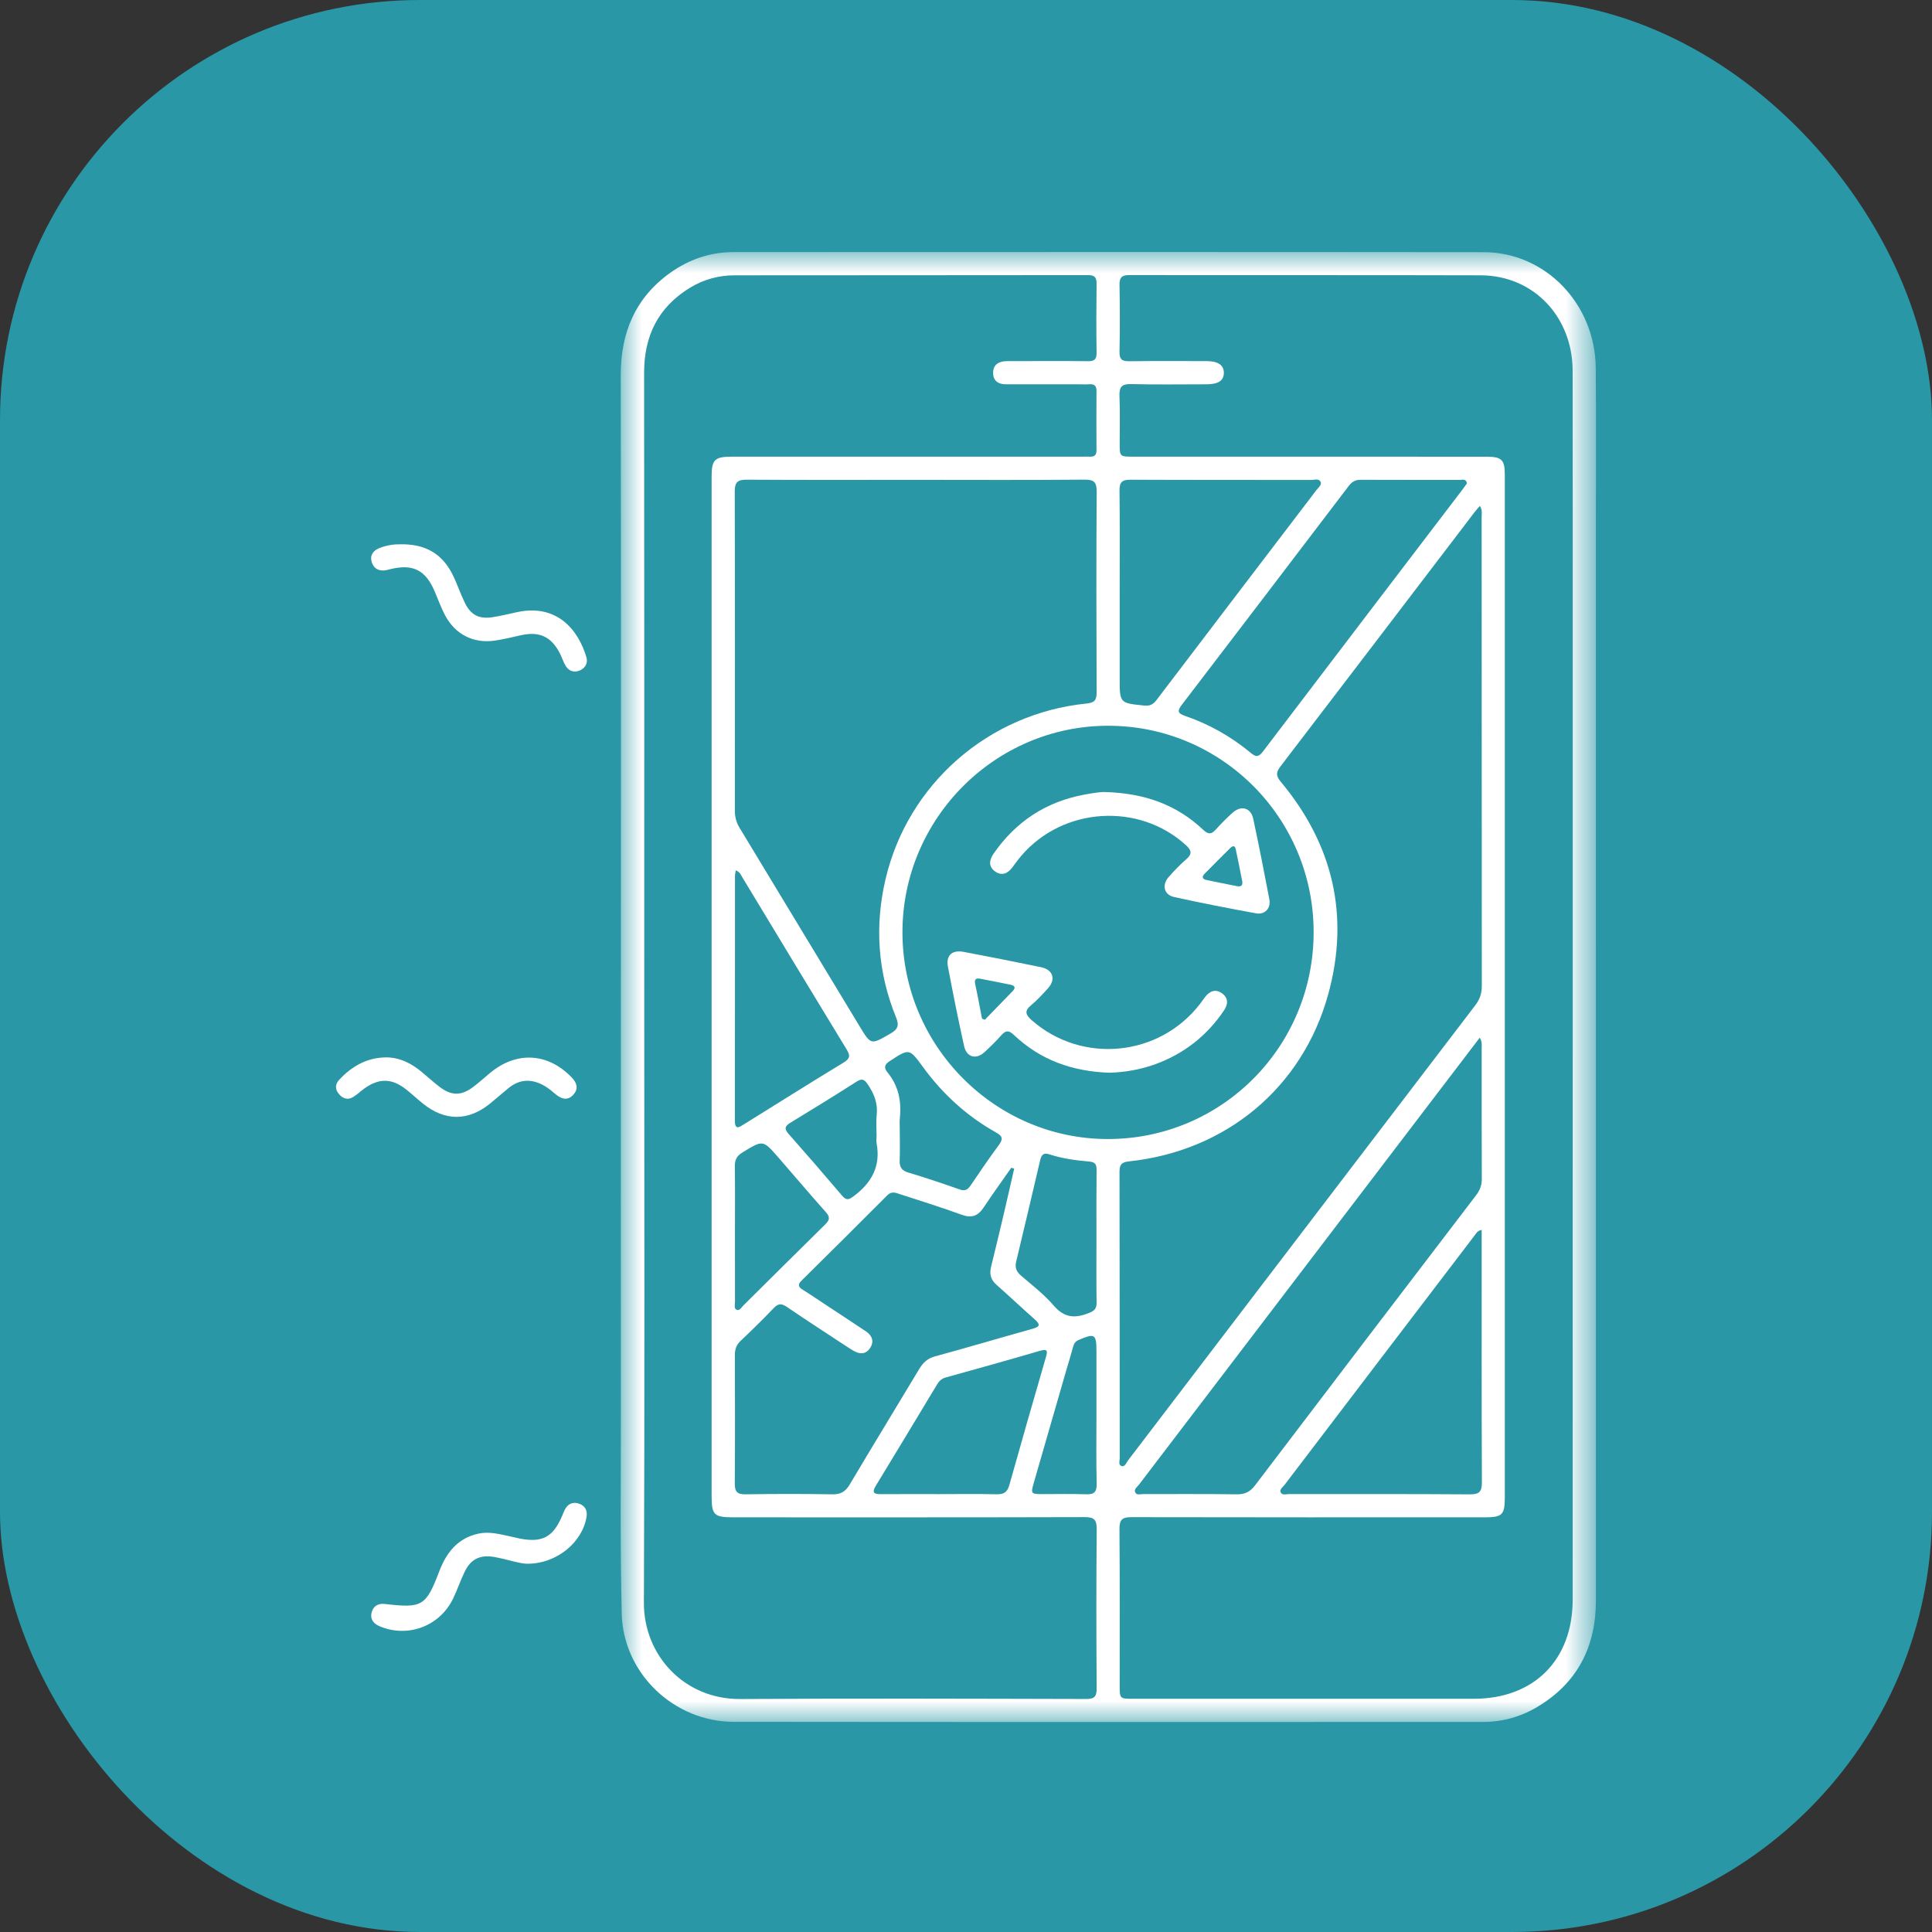 <?xml version="1.0" encoding="UTF-8"?>
<svg xmlns="http://www.w3.org/2000/svg" xmlns:xlink="http://www.w3.org/1999/xlink" width="46px" height="46px" viewBox="0 0 46 46" version="1.1">
  <rect x="0" y="0" width="46" height="46" fill="#333333" stroke="none"/>
  <title>icon_iPadGlasbyte Copy 4</title>
  <defs>
    <polygon id="path-1" points="0 0 23.222 0 23.222 35 0 35"></polygon>
  </defs>
  <g id="Sources" stroke="none" stroke-width="1" fill="none" fill-rule="evenodd">
    <g id="icon_iPadGlasbyte-Copy">
      <rect id="Rectangle-Copy-19" fill="#2997A6" x="0" y="0" width="46" height="46" rx="10"></rect>
      <g id="Group-14-Copy" transform="translate(8, 6)">
        <g id="Group-3" transform="translate(6.778, 0)">
          <mask id="mask-2" fill="white">
            <use xlink:href="#path-1"></use>
          </mask>
          <g id="Clip-2"></g>
          <path d="M6.093,21.043 C6.093,20.876 6.078,20.707 6.096,20.542 C6.125,20.269 6.034,20.042 5.885,19.821 C5.806,19.705 5.752,19.667 5.619,19.752 C5.097,20.085 4.57,20.41 4.041,20.732 C3.917,20.808 3.885,20.869 3.993,20.992 C4.424,21.479 4.85,21.971 5.271,22.467 C5.38,22.597 5.443,22.56 5.561,22.471 C5.981,22.154 6.193,21.76 6.094,21.224 C6.083,21.166 6.092,21.103 6.093,21.043 L6.093,21.043 Z M11.328,27.686 L11.328,26.183 C11.328,25.761 11.292,25.739 10.907,25.903 C10.827,25.937 10.793,25.989 10.772,26.068 C10.717,26.272 10.653,26.475 10.594,26.679 C10.342,27.552 10.089,28.425 9.838,29.299 C9.761,29.568 9.766,29.573 10.054,29.574 C10.393,29.575 10.733,29.565 11.073,29.578 C11.267,29.586 11.338,29.531 11.333,29.325 C11.32,28.779 11.328,28.232 11.328,27.686 L11.328,27.686 Z M6.645,20.914 C6.645,21.149 6.653,21.385 6.643,21.62 C6.636,21.778 6.682,21.868 6.845,21.917 C7.256,22.04 7.664,22.176 8.07,22.32 C8.197,22.365 8.261,22.329 8.331,22.226 C8.551,21.9 8.774,21.575 9.007,21.258 C9.11,21.118 9.091,21.049 8.94,20.965 C8.244,20.576 7.667,20.049 7.196,19.403 C6.87,18.956 6.871,18.962 6.408,19.263 C6.28,19.346 6.261,19.42 6.353,19.533 C6.614,19.85 6.688,20.218 6.647,20.618 C6.637,20.716 6.646,20.815 6.645,20.914 L6.645,20.914 Z M2.721,23.36 C2.721,23.905 2.72,24.451 2.722,24.997 C2.722,25.062 2.692,25.153 2.76,25.185 C2.831,25.217 2.874,25.13 2.92,25.084 C3.57,24.441 4.216,23.794 4.869,23.154 C4.979,23.047 4.988,22.976 4.883,22.858 C4.5,22.429 4.13,21.99 3.752,21.556 C3.385,21.135 3.387,21.141 2.9,21.439 C2.766,21.521 2.716,21.614 2.718,21.768 C2.726,22.299 2.721,22.829 2.721,23.36 L2.721,23.36 Z M11.328,23.471 C11.328,22.933 11.325,22.395 11.331,21.856 C11.332,21.726 11.299,21.667 11.158,21.656 C10.835,21.628 10.513,21.586 10.203,21.483 C10.058,21.435 10.015,21.509 9.987,21.628 C9.799,22.431 9.61,23.234 9.417,24.037 C9.383,24.179 9.42,24.276 9.532,24.372 C9.802,24.603 10.087,24.824 10.317,25.092 C10.571,25.387 10.832,25.39 11.156,25.259 C11.282,25.208 11.333,25.154 11.331,25.018 C11.324,24.503 11.328,23.987 11.328,23.471 L11.328,23.471 Z M7.59,29.574 C8.044,29.574 8.497,29.567 8.95,29.578 C9.123,29.582 9.206,29.529 9.254,29.358 C9.538,28.343 9.83,27.331 10.123,26.319 C10.167,26.168 10.17,26.107 9.98,26.163 C9.234,26.382 8.485,26.59 7.736,26.798 C7.639,26.825 7.58,26.885 7.532,26.965 C7.047,27.769 6.563,28.575 6.074,29.377 C5.983,29.527 6.017,29.576 6.185,29.575 C6.653,29.572 7.122,29.574 7.59,29.574 L7.59,29.574 Z M2.741,14.723 C2.732,14.78 2.722,14.816 2.722,14.852 C2.721,16.795 2.722,18.737 2.719,20.68 C2.719,20.916 2.825,20.838 2.937,20.768 C3.726,20.278 4.512,19.782 5.306,19.3 C5.462,19.205 5.471,19.135 5.379,18.985 C4.547,17.621 3.722,16.253 2.895,14.886 C2.861,14.83 2.84,14.76 2.741,14.723 L2.741,14.723 Z M11.881,8.094 C11.881,8.777 11.881,9.46 11.881,10.143 C11.88,10.743 11.88,10.74 12.467,10.799 C12.595,10.812 12.675,10.776 12.754,10.673 C14.022,9.003 15.295,7.336 16.566,5.668 C16.61,5.61 16.696,5.549 16.666,5.476 C16.626,5.384 16.518,5.428 16.441,5.428 C15.006,5.425 13.571,5.429 12.137,5.422 C11.94,5.421 11.874,5.48 11.877,5.681 C11.887,6.485 11.881,7.29 11.881,8.094 L11.881,8.094 Z M20.5,23.282 C20.392,23.307 20.368,23.368 20.333,23.414 C18.823,25.394 17.313,27.374 15.805,29.356 C15.765,29.408 15.685,29.459 15.712,29.526 C15.747,29.613 15.845,29.573 15.915,29.573 C17.349,29.575 18.784,29.569 20.218,29.58 C20.453,29.582 20.506,29.509 20.505,29.284 C20.497,27.364 20.5,25.445 20.5,23.525 L20.5,23.282 Z M20.148,5.511 C20.132,5.387 20.036,5.428 19.973,5.427 C19.187,5.424 18.401,5.428 17.615,5.424 C17.486,5.423 17.407,5.476 17.332,5.574 C16.011,7.31 14.688,9.046 13.362,10.779 C13.257,10.916 13.249,10.981 13.434,11.044 C14.011,11.241 14.536,11.538 15.006,11.929 C15.128,12.03 15.191,12.025 15.29,11.896 C16.875,9.808 18.466,7.725 20.055,5.64 C20.087,5.598 20.117,5.554 20.148,5.511 L20.148,5.511 Z M20.455,18.706 C20.182,19.063 19.926,19.399 19.67,19.735 C17.226,22.94 14.782,26.145 12.339,29.351 C12.297,29.407 12.208,29.461 12.256,29.542 C12.293,29.604 12.381,29.573 12.446,29.573 C13.187,29.575 13.927,29.568 14.667,29.579 C14.861,29.582 14.986,29.522 15.104,29.366 C16.854,27.061 18.609,24.76 20.366,22.46 C20.459,22.339 20.504,22.219 20.503,22.065 C20.498,21.033 20.501,20 20.5,18.967 C20.499,18.893 20.517,18.815 20.455,18.706 L20.455,18.706 Z M9.369,21.826 C9.346,21.818 9.323,21.811 9.301,21.803 C9.08,22.118 8.855,22.43 8.642,22.75 C8.509,22.949 8.36,23.01 8.124,22.924 C7.635,22.746 7.137,22.591 6.642,22.43 C6.545,22.398 6.45,22.358 6.351,22.457 C5.673,23.138 4.99,23.815 4.306,24.491 C4.22,24.576 4.22,24.636 4.327,24.703 C4.52,24.823 4.707,24.951 4.896,25.076 C5.211,25.284 5.529,25.489 5.842,25.701 C5.974,25.791 6.039,25.918 5.952,26.074 C5.876,26.211 5.753,26.257 5.606,26.192 C5.53,26.159 5.461,26.111 5.391,26.066 C4.911,25.751 4.429,25.438 3.954,25.115 C3.832,25.033 3.753,25.031 3.647,25.142 C3.391,25.41 3.126,25.67 2.856,25.925 C2.753,26.022 2.718,26.129 2.719,26.267 C2.722,27.284 2.725,28.302 2.717,29.319 C2.715,29.518 2.776,29.582 2.975,29.579 C3.662,29.568 4.35,29.567 5.037,29.579 C5.237,29.583 5.351,29.518 5.453,29.346 C5.998,28.428 6.555,27.517 7.105,26.601 C7.194,26.452 7.298,26.346 7.476,26.297 C8.255,26.085 9.029,25.855 9.806,25.638 C9.991,25.587 9.992,25.531 9.856,25.411 C9.549,25.141 9.253,24.859 8.946,24.589 C8.809,24.468 8.777,24.331 8.819,24.161 C8.921,23.749 9.02,23.336 9.117,22.923 C9.203,22.558 9.285,22.191 9.369,21.826 L9.369,21.826 Z M16.499,16.194 C16.499,13.482 14.314,11.284 11.615,11.28 C8.915,11.275 6.705,13.494 6.709,16.205 C6.713,18.908 8.918,21.122 11.603,21.12 C14.315,21.118 16.499,18.921 16.499,16.194 L16.499,16.194 Z M20.457,6.046 C20.409,6.101 20.373,6.139 20.341,6.181 C18.797,8.204 17.255,10.23 15.707,12.251 C15.6,12.391 15.601,12.475 15.718,12.615 C16.962,14.107 17.363,15.809 16.844,17.682 C16.226,19.91 14.401,21.409 12.101,21.652 C11.925,21.671 11.877,21.729 11.877,21.902 C11.882,24.173 11.88,26.443 11.882,28.714 C11.882,28.779 11.847,28.874 11.916,28.902 C12.006,28.94 12.034,28.831 12.076,28.777 C14.834,25.163 17.589,21.547 20.348,17.935 C20.455,17.794 20.503,17.654 20.503,17.478 C20.5,13.756 20.501,10.035 20.499,6.314 C20.499,6.234 20.522,6.148 20.457,6.046 L20.457,6.046 Z M7.058,5.425 C5.706,5.425 4.354,5.43 3.002,5.421 C2.789,5.42 2.716,5.476 2.716,5.7 C2.723,8.236 2.721,10.771 2.719,13.307 C2.719,13.457 2.755,13.586 2.833,13.714 C3.787,15.288 4.738,16.864 5.691,18.439 C5.962,18.887 5.957,18.877 6.421,18.61 C6.602,18.506 6.636,18.417 6.555,18.219 C6.122,17.155 6.044,16.056 6.305,14.938 C6.834,12.67 8.756,10.987 11.089,10.751 C11.291,10.731 11.333,10.666 11.332,10.477 C11.325,8.89 11.324,7.303 11.333,5.717 C11.335,5.492 11.284,5.418 11.046,5.42 C9.717,5.432 8.388,5.426 7.058,5.425 L7.058,5.425 Z M0.561,17.489 C0.561,22.38 0.573,27.271 0.553,32.162 C0.548,33.403 1.506,34.461 2.848,34.453 C5.591,34.436 8.335,34.445 11.078,34.452 C11.277,34.453 11.334,34.398 11.333,34.197 C11.324,32.936 11.323,31.676 11.334,30.415 C11.336,30.185 11.277,30.121 11.045,30.122 C8.264,30.13 5.483,30.127 2.702,30.127 C2.216,30.127 2.165,30.078 2.165,29.599 C2.165,21.518 2.165,13.437 2.165,5.355 C2.165,4.941 2.235,4.873 2.658,4.873 C5.431,4.873 8.205,4.873 10.978,4.873 C11.046,4.873 11.114,4.871 11.182,4.873 C11.287,4.876 11.33,4.827 11.329,4.721 C11.326,4.25 11.326,3.779 11.329,3.308 C11.33,3.192 11.284,3.142 11.167,3.149 C11.077,3.155 10.986,3.15 10.895,3.15 C10.321,3.15 9.747,3.15 9.172,3.15 C8.998,3.149 8.873,3.076 8.868,2.888 C8.863,2.69 8.989,2.607 9.172,2.599 C9.233,2.596 9.293,2.598 9.354,2.598 C9.943,2.598 10.533,2.593 11.122,2.6 C11.277,2.602 11.334,2.56 11.331,2.397 C11.323,1.85 11.324,1.303 11.331,0.756 C11.333,0.596 11.279,0.55 11.122,0.55 C8.319,0.554 5.515,0.552 2.711,0.555 C2.334,0.555 1.976,0.653 1.654,0.849 C0.895,1.311 0.556,1.995 0.558,2.883 C0.564,7.752 0.561,12.62 0.561,17.489 L0.561,17.489 Z M22.668,17.503 L22.668,11.283 C22.668,8.466 22.671,5.648 22.666,2.831 C22.664,1.537 21.73,0.559 20.478,0.555 C17.69,0.547 14.902,0.554 12.114,0.549 C11.938,0.549 11.874,0.599 11.877,0.781 C11.887,1.313 11.888,1.844 11.877,2.376 C11.872,2.565 11.947,2.603 12.116,2.601 C12.728,2.593 13.34,2.597 13.952,2.598 C14.227,2.599 14.363,2.695 14.361,2.881 C14.358,3.065 14.228,3.15 13.943,3.15 C13.347,3.15 12.749,3.16 12.153,3.145 C11.927,3.139 11.868,3.217 11.876,3.432 C11.892,3.803 11.881,4.176 11.881,4.548 C11.881,4.873 11.881,4.873 12.201,4.873 C15.004,4.873 17.808,4.873 20.611,4.874 C20.978,4.874 21.051,4.945 21.051,5.31 C21.051,13.421 21.051,21.532 21.051,29.643 C21.051,30.07 20.994,30.126 20.567,30.127 C17.763,30.127 14.96,30.129 12.156,30.123 C11.938,30.122 11.875,30.187 11.876,30.406 C11.886,31.644 11.881,32.882 11.881,34.12 C11.881,34.447 11.881,34.447 12.197,34.447 C14.902,34.447 17.607,34.447 20.313,34.447 C21.746,34.447 22.667,33.523 22.667,32.085 C22.667,27.224 22.667,22.364 22.668,17.503 L22.668,17.503 Z M0.005,17.501 C0.005,12.649 0.01,7.796 0.001,2.943 C-0.001,1.921 0.347,1.09 1.183,0.493 C1.631,0.174 2.136,0.002 2.689,0.002 C8.643,0.001 14.597,-0.003 20.551,0.004 C22.02,0.006 23.202,1.238 23.216,2.758 C23.227,4.011 23.219,5.264 23.219,6.517 C23.219,15.045 23.218,23.573 23.22,32.101 C23.22,33.21 22.781,34.069 21.826,34.64 C21.431,34.876 20.996,34.999 20.532,34.999 C14.585,34.999 8.639,35.003 2.692,34.996 C1.271,34.994 0.061,33.846 0.025,32.423 C-0.016,30.769 0.006,29.113 0.005,27.457 C0.003,24.139 0.004,20.82 0.005,17.501 L0.005,17.501 Z" id="Fill-1" fill="#FFFFFF" mask="url(#mask-2)"></path>
        </g>
        <path d="M1.18,19.176 C1.515,19.173 1.792,19.316 2.043,19.524 C2.188,19.645 2.328,19.773 2.479,19.887 C2.747,20.088 2.978,20.091 3.247,19.894 C3.393,19.787 3.526,19.664 3.666,19.548 C4.296,19.023 5.043,19.064 5.611,19.652 C5.732,19.777 5.779,19.913 5.66,20.054 C5.533,20.205 5.385,20.181 5.241,20.063 C5.154,19.992 5.068,19.915 4.971,19.858 C4.676,19.685 4.384,19.682 4.109,19.906 C3.962,20.025 3.821,20.151 3.675,20.27 C3.149,20.698 2.596,20.7 2.067,20.274 C1.932,20.165 1.805,20.045 1.669,19.938 C1.331,19.671 1.027,19.666 0.676,19.916 C0.584,19.982 0.502,20.064 0.406,20.121 C0.275,20.2 0.156,20.154 0.065,20.043 C-0.024,19.935 -0.022,19.816 0.072,19.714 C0.371,19.391 0.728,19.184 1.18,19.176" id="Fill-4" fill="#FFFFFF"></path>
        <path d="M4.548,31.232 C4.359,31.228 4.071,31.125 3.775,31.072 C3.441,31.012 3.215,31.113 3.067,31.416 C2.964,31.626 2.89,31.851 2.788,32.062 C2.47,32.719 1.714,33.003 1.042,32.722 C0.903,32.664 0.811,32.561 0.845,32.405 C0.881,32.243 0.999,32.169 1.168,32.19 C1.175,32.191 1.183,32.192 1.19,32.193 C2.053,32.291 2.143,32.239 2.456,31.419 C2.627,30.969 2.892,30.626 3.387,30.516 C3.641,30.459 3.882,30.525 4.125,30.576 C4.214,30.594 4.301,30.618 4.39,30.635 C4.916,30.734 5.17,30.595 5.384,30.093 C5.411,30.03 5.433,29.964 5.47,29.907 C5.552,29.78 5.678,29.756 5.808,29.809 C5.932,29.86 5.987,29.968 5.967,30.104 C5.877,30.708 5.267,31.236 4.548,31.232" id="Fill-6" fill="#FFFFFF"></path>
        <path d="M1.522,6.96 C2.135,6.945 2.536,7.193 2.78,7.689 C2.887,7.906 2.962,8.138 3.069,8.355 C3.209,8.64 3.402,8.742 3.715,8.697 C3.923,8.667 4.128,8.612 4.335,8.57 C5.257,8.382 5.768,8.988 5.962,9.649 C6.004,9.793 5.932,9.908 5.803,9.964 C5.671,10.02 5.545,9.981 5.468,9.854 C5.414,9.764 5.382,9.661 5.335,9.566 C5.132,9.16 4.845,9.026 4.406,9.124 C4.2,9.17 3.994,9.221 3.786,9.252 C3.276,9.327 2.841,9.109 2.597,8.65 C2.502,8.471 2.433,8.277 2.353,8.089 C2.134,7.572 1.835,7.42 1.294,7.551 C1.25,7.562 1.206,7.576 1.161,7.581 C1.004,7.598 0.892,7.526 0.849,7.378 C0.803,7.222 0.885,7.111 1.025,7.053 C1.201,6.98 1.389,6.957 1.522,6.96" id="Fill-8" fill="#FFFFFF"></path>
        <path d="M15.381,18.253 C15.404,18.262 15.426,18.271 15.449,18.28 C15.669,18.053 15.889,17.826 16.109,17.6 C16.189,17.518 16.165,17.467 16.061,17.446 C15.824,17.398 15.588,17.35 15.351,17.305 C15.25,17.285 15.19,17.302 15.219,17.433 C15.279,17.705 15.328,17.979 15.381,18.253 M18.418,19.541 C17.525,19.512 16.768,19.236 16.141,18.642 C16.028,18.535 15.953,18.522 15.846,18.643 C15.721,18.785 15.585,18.917 15.446,19.046 C15.242,19.236 15.014,19.177 14.954,18.904 C14.815,18.275 14.688,17.644 14.569,17.01 C14.52,16.745 14.67,16.612 14.945,16.664 C15.56,16.78 16.175,16.901 16.788,17.029 C17.074,17.088 17.145,17.318 16.95,17.534 C16.823,17.674 16.693,17.815 16.549,17.935 C16.383,18.072 16.421,18.164 16.565,18.291 C17.757,19.34 19.596,19.165 20.57,17.905 C20.612,17.851 20.65,17.795 20.691,17.74 C20.804,17.593 20.945,17.538 21.102,17.655 C21.248,17.765 21.242,17.911 21.143,18.058 C20.736,18.661 20.192,19.088 19.511,19.337 C19.146,19.471 18.767,19.531 18.418,19.541" id="Fill-10" fill="#FFFFFF"></path>
        <path d="M21.579,14.994 C21.527,14.734 21.478,14.473 21.421,14.214 C21.399,14.114 21.336,14.147 21.288,14.195 C21.084,14.397 20.881,14.601 20.679,14.806 C20.611,14.875 20.628,14.931 20.721,14.951 C20.964,15.003 21.209,15.051 21.453,15.099 C21.534,15.115 21.59,15.096 21.579,14.994 M18.311,12.858 C19.261,12.886 20.019,13.163 20.647,13.757 C20.777,13.88 20.851,13.862 20.956,13.742 C21.076,13.606 21.207,13.479 21.341,13.356 C21.546,13.167 21.782,13.228 21.839,13.495 C21.975,14.133 22.102,14.773 22.223,15.414 C22.263,15.626 22.117,15.784 21.906,15.746 C21.253,15.627 20.6,15.5 19.952,15.357 C19.712,15.304 19.659,15.068 19.827,14.879 C19.958,14.732 20.094,14.588 20.243,14.46 C20.394,14.33 20.368,14.242 20.232,14.119 C19.116,13.104 17.319,13.214 16.326,14.365 C16.247,14.456 16.176,14.555 16.104,14.652 C15.993,14.802 15.849,14.86 15.693,14.749 C15.532,14.635 15.551,14.478 15.655,14.328 C16.185,13.561 16.906,13.088 17.82,12.919 C18.013,12.884 18.208,12.852 18.311,12.858" id="Fill-12" fill="#FFFFFF"></path>
      </g>
    </g>
  </g>
</svg>
